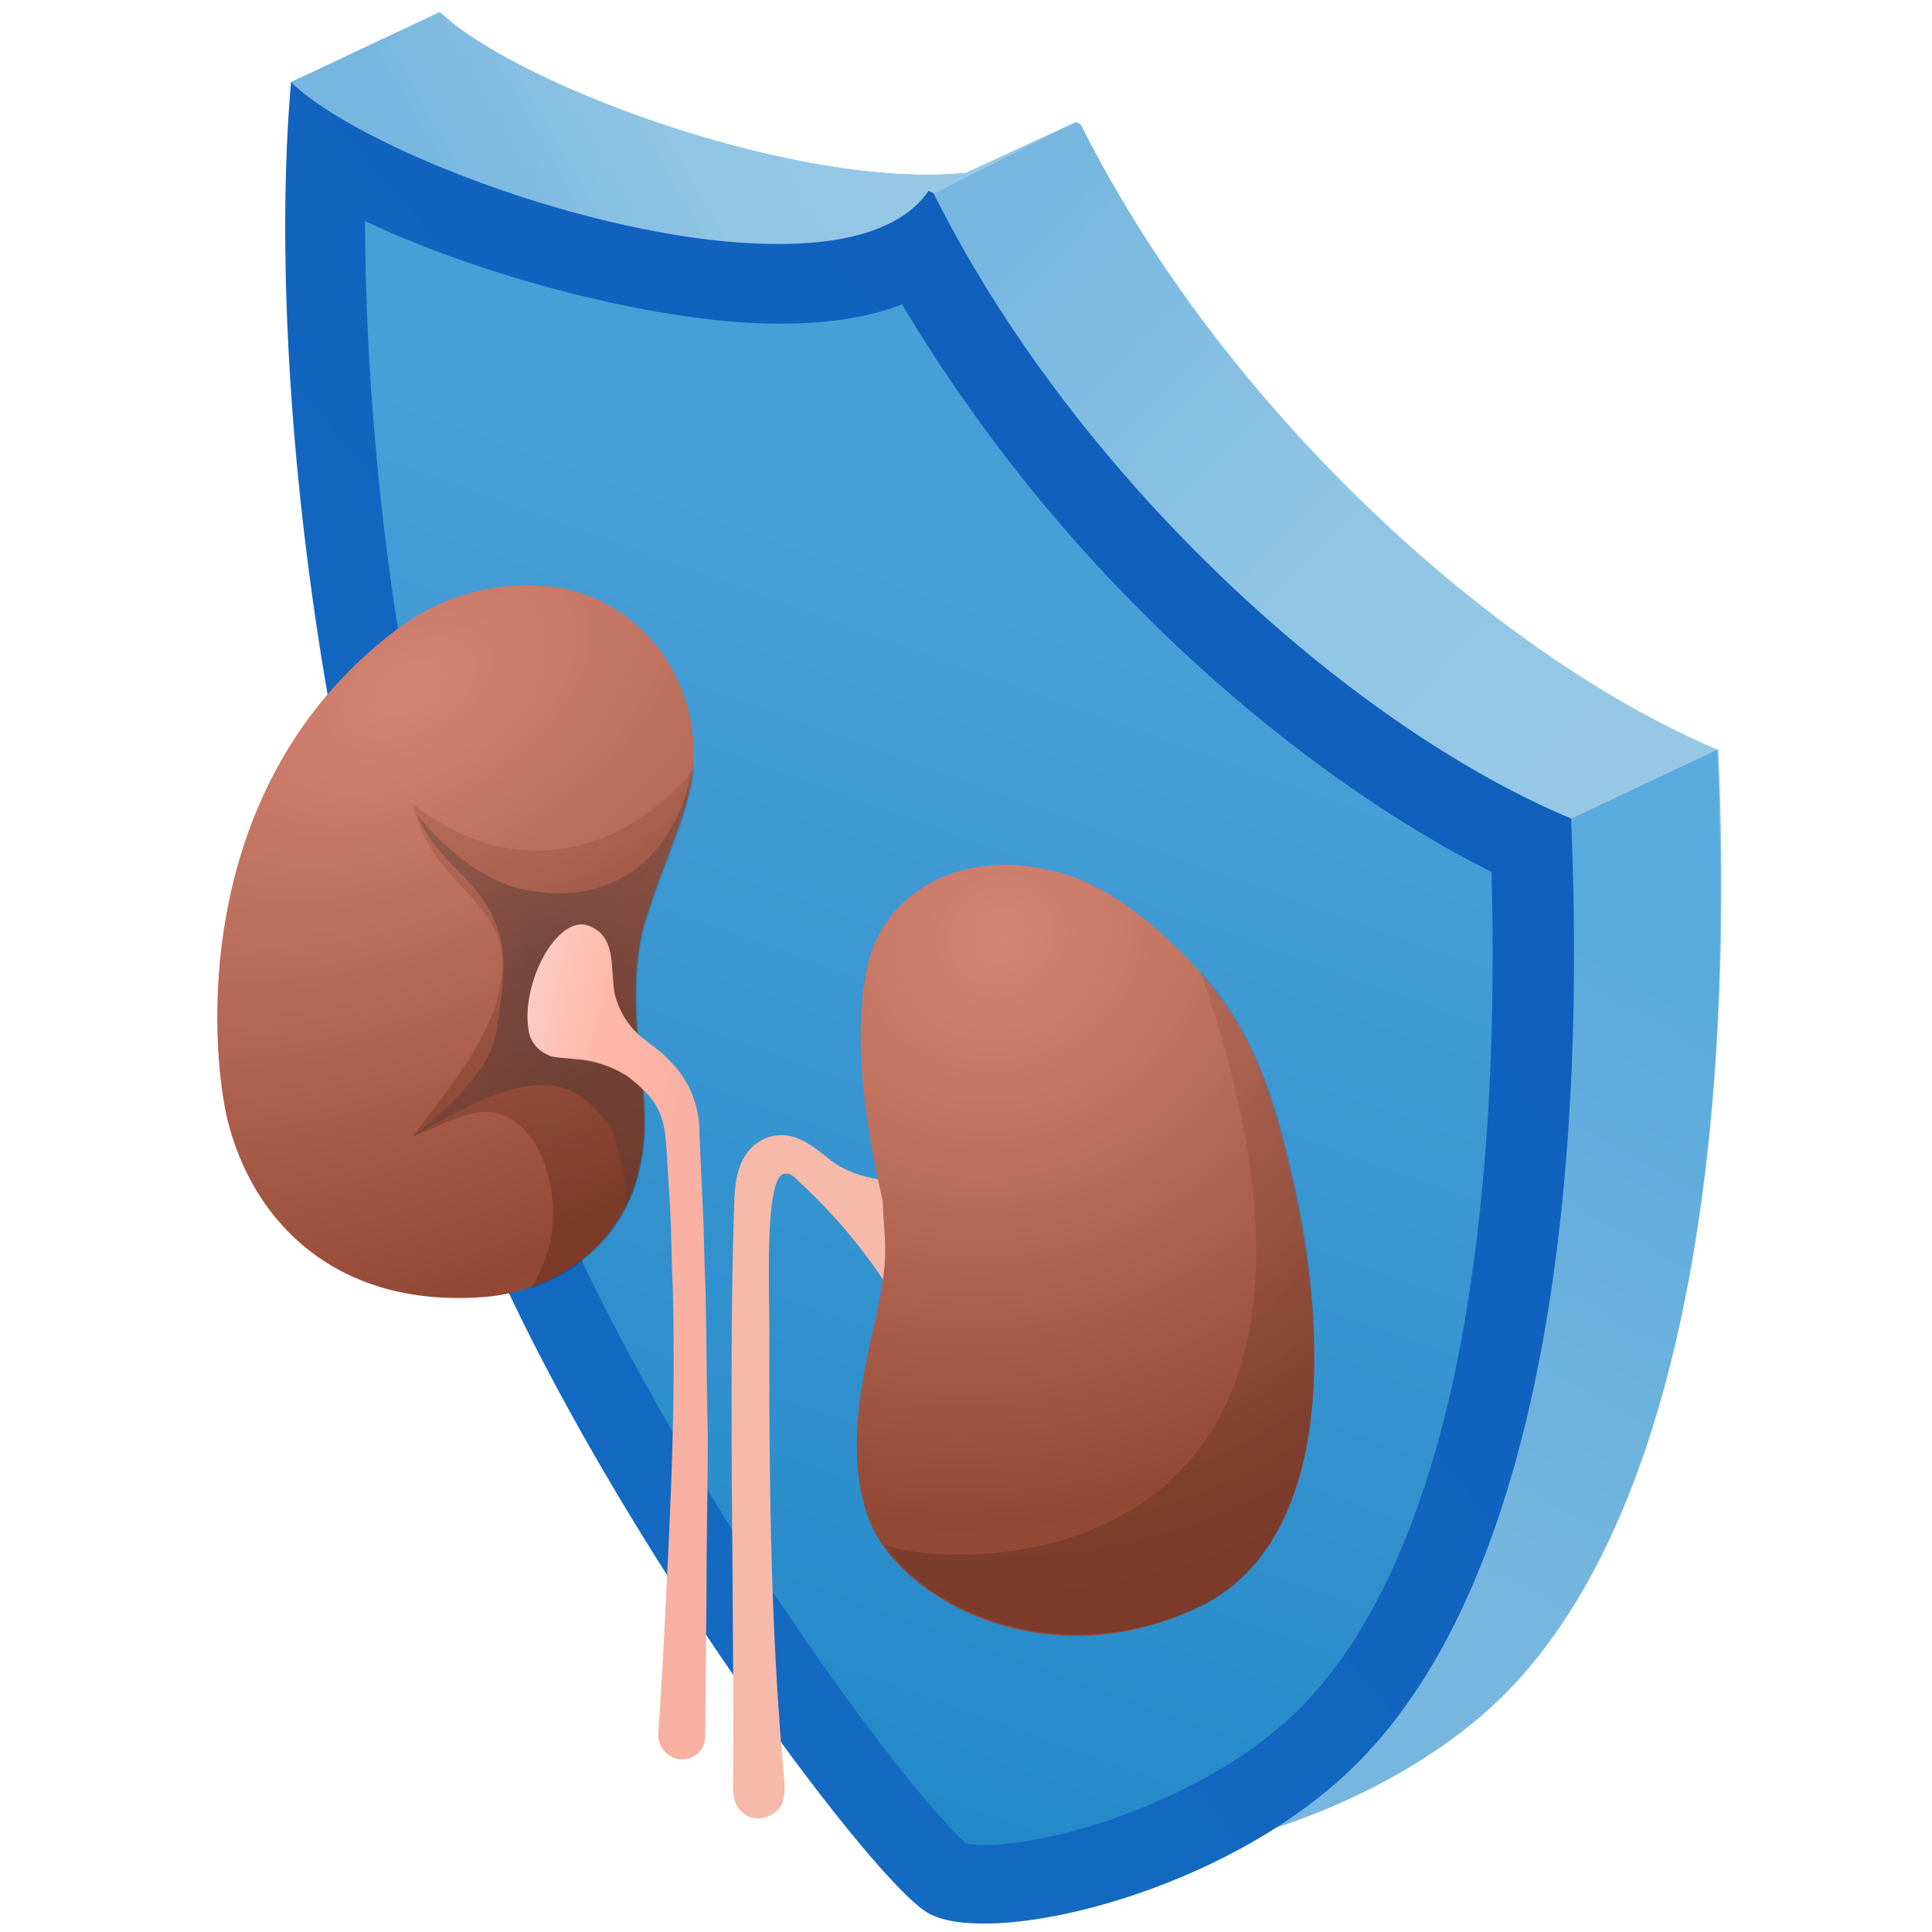 <svg xmlns="http://www.w3.org/2000/svg" width="110" height="110" fill="none"><g clip-path="url(#a)"><path fill="url(#b)" d="M85.87 96.25c-5.22 5.36-13.6 8.53-19.31 9.21-2.48.28-4.4.14-5.37-.48-3.1-1.79-17.18-20.7-24.68-37.12a104.51 104.51 0 0 1-3.71-9.5h-.55L19.67 15.62l-3.1-10.93 8.46-4 .41.35c4.82 4.13 20.28 9.76 29.57 8.8l6.25-2.89.28.14c8.18 16.36 23.85 30.39 36.3 35.61.96 22.07-2 43.32-11.97 53.56Z"/><path fill="url(#c)" d="m61.26 6.94-8.18 4.13-12.86 11.76-20.41-7.36-3.24-10.8L25.03.7l.41.34c4.82 4.13 20.28 9.76 29.57 8.8l6.25-2.89Z"/><path fill="url(#d)" d="M85.87 96.25c-5.22 5.36-13.6 8.53-19.31 9.21-1.52-1.92-3.72-4.67-3.85-4.95-.28-.41 26.6-53.83 26.6-53.83l8.46-3.99c1.03 22.07-1.93 43.25-11.9 53.56Z"/><path fill="url(#e)" d="M55.97 107.25c-1.51 0-2-.28-2-.28h-.13c-2.48-1.5-16.3-19.59-23.72-36.09-4.4-9.76-7.77-21.86-9.83-34.92a152.51 152.51 0 0 1-1.8-27.02c6.4 3.71 17.6 7.35 25.8 7.35 3.36 0 5.97-.61 7.9-1.78 8.93 16.36 23.85 28.67 34.85 33.75.9 24.13-3.1 42-11.34 50.47-5.36 5.56-14.92 8.52-19.73 8.52Z"/><path fill="url(#f)" d="M20.77 12.58c7.29 3.44 17.19 5.85 23.58 5.85 2.75 0 5.09-.35 7.01-1.1A90.37 90.37 0 0 0 66.5 36.3c5.9 5.64 12.37 10.31 18.42 13.34.28 10.38-.34 19.52-1.85 27.36-1.8 9.14-4.82 15.88-8.87 20.08-5.02 5.15-13.82 7.97-18.22 7.97-.48 0-.76-.07-.96-.07-1.04-.9-4.54-4.81-9.63-12.3-3.16-4.54-9-13.62-13.13-22.76-4.33-9.56-7.63-21.45-9.63-34.3a155.39 155.39 0 0 1-1.85-23.04Zm-4.2-7.9c-1.44 16.43 1.72 45.44 11.55 67.1 7.43 16.5 21.6 35.33 24.69 37.12.68.41 1.78.62 3.23.62 5.5 0 15.53-3.23 21.45-9.35C87.46 89.93 90.4 68.68 89.45 46.6 77 41.4 61.33 27.36 53.15 11l-.28-.14c-1.44 2.13-4.6 3.03-8.45 3.03-9.7.07-23.86-5.36-27.85-9.21Z"/><path fill="#F7B9A9" d="M51.23 72.46c-.21-.14-.48 1.1-.62.9a31.15 31.15 0 0 0-5.16-6.12c-.2-.21-.41-.42-.69-.42-1.23-.13-.96 5.98-.96 8.87 0 9.21.07 16.85.83 25.44.07.55.07 1.17-.14 1.65a1.6 1.6 0 0 1-1.38.75c-.55 0-1.03-.4-1.23-.89-.14-.34-.14-.69-.14-1.1.07-11-.28-22.96.07-33.27.07-1.38.34-2.68 1.58-3.37a2.41 2.41 0 0 1 2.06-.07c.69.27 1.24.76 1.86 1.24 1.72 1.3 3.99 1.17 5.64 1.37.4.07.34 3.1.48 3.5.34.83-.35 1.86-1.24 1.86-.34.07-.62-.13-.96-.34Z"/><path fill="url(#g)" d="M22.9 35.61a12.25 12.25 0 0 1 8.6-2.2c5.63.76 9.2 6.6 7.62 12.1-.55 2-1.44 3.92-2.2 6.26-1.16 3.3-.68 6.8-.34 10.24.96 8.94-5.5 11.55-8.94 11.83-8.6.69-13.33-4.4-14.71-10.18-.9-3.85-2.27-19.1 9.97-28.05Z"/><path fill="url(#h)" d="M31.36 70.54c.4-2.2-.14-5.36-2.14-6.74-1.71-1.17-3.36 0-5.7.9 1.92-2.69 5.02-6.06 5.09-9.7.06-3.85-4.06-4.6-5.1-9.21 5.92 4.54 11.76 2.68 15.55-1.45.2-.2.34-.4.48-.61a8.81 8.81 0 0 1-.35 1.85c-.55 2-1.44 3.92-2.2 6.26-1.17 3.3-.68 6.8-.34 10.24.76 7.01-3.16 10.18-6.46 11.28a7.9 7.9 0 0 0 1.17-2.82Z" opacity=".3"/><path fill="url(#i)" d="M35.48 69.03c.48-.9-.34-4.27-.76-4.89-2.26-3.16-4.67-3.36-11.27.62 4.54-3.64 4.74-5.36 4.88-6.53.48-3.16.9-5.57-2.13-8.52-.96-.97-2-2.07-2.48-3.37 1.65 2.13 4.13 4.05 6.54 4.4 7.49 1.1 9.2-5.91 9.2-7.7 0 .82-.13 1.72-.34 2.54-.55 2-1.44 3.92-2.2 6.26-1.16 3.3-.68 6.8-.34 10.24.34 2.96-.14 5.23-1.1 6.95Z" opacity=".4"/><path fill="url(#j)" d="M49.92 74.8c.75-3.5.41-4.06.34-6.4-1.03-4.6-1.72-9.28-.9-13.26.83-4.27 5.5-7.22 11.49-5.3 3.64 1.17 7.84 5.37 9.62 8.46 1.59 2.68 2.41 5.77 3.1 8.8 2.2 9.62 2.13 20.7-5.23 24.34-8.45 4.19-16.7-.14-18.7-4.54-1.85-4.13-.2-9.83.28-12.1Z"/><path fill="url(#k)" d="M68.34 55.27c.9 1.04 1.65 2.07 2.2 3.03 1.58 2.68 2.4 5.77 3.1 8.8 2.2 9.62 1.85 20.9-5.23 24.34-7.84 3.7-15.4.48-18.08-3.51 3.78 1.58 30.18 2.48 18.01-32.66Z" opacity=".4"/><path fill="url(#l)" d="M40.16 73.15c-.07-1.45-.07-2.89-.14-4.33l-.2-4.33v.06a5.65 5.65 0 0 0-1.52-3.98l-.62-.62-1.23-.96A4.64 4.64 0 0 1 35 56.58c-.27-1.38.14-3.23-1.44-3.85-1.79-.76-3.99 3.3-3.44 6.05.14.69.69 1.17 1.3 1.37 1.04.21 2.14 0 3.79.83l.48.27c.55.42 1.1.9 1.51 1.45.62.9.69 1.85.76 2.89l.2 3.3c.07 1.44.07 2.81.14 4.26.07 2.82.07 5.7 0 8.52-.07 2.82-.2 5.64-.34 8.53-.14 2.82-.28 5.7-.48 8.52v.07c0 .76.62 1.38 1.37 1.38.76 0 1.3-.62 1.3-1.3l.08-8.6c0-2.9.07-5.7.07-8.6-.07-2.82-.07-5.7-.14-8.52Z"/></g><defs><linearGradient id="b" x1="38.03" x2="69.68" y1="33.5" y2="64.14" gradientUnits="userSpaceOnUse"><stop stop-color="#77B7DF"/><stop offset=".59" stop-color="#91C5E5"/><stop offset="1" stop-color="#96C8E6"/></linearGradient><linearGradient id="c" x1="27.25" x2="46.49" y1="14.36" y2="3.44" gradientUnits="userSpaceOnUse"><stop stop-color="#77B7DF"/><stop offset=".59" stop-color="#91C5E5"/><stop offset="1" stop-color="#96C8E6"/></linearGradient><linearGradient id="d" x1="96.12" x2="64.77" y1="57.13" y2="113.49" gradientUnits="userSpaceOnUse"><stop stop-color="#5AABDD"/><stop offset=".55" stop-color="#77B7DF"/></linearGradient><linearGradient id="e" x1="57.48" x2="29.98" y1="28.87" y2="105.18" gradientUnits="userSpaceOnUse"><stop offset=".06" stop-color="#489FD7"/><stop offset="1" stop-color="#1F86C6"/></linearGradient><linearGradient id="f" x1="11.25" x2="74.51" y1="82.01" y2="29.82" gradientUnits="userSpaceOnUse"><stop stop-color="#146DC1"/><stop offset=".9" stop-color="#1160BE"/></linearGradient><linearGradient id="l" x1="30.4" x2="42.86" y1="46.11" y2="48.98" gradientUnits="userSpaceOnUse"><stop stop-color="#FBD5CD"/><stop offset=".52" stop-color="#FFB8A9"/><stop offset="1" stop-color="#F7B0A1"/></linearGradient><radialGradient id="g" cx="0" cy="0" r="1" gradientTransform="matrix(19.6 37.5 -62.9 32.9 23.38 39.19)" gradientUnits="userSpaceOnUse"><stop stop-color="#D48473"/><stop offset=".77" stop-color="#924934"/><stop offset="1" stop-color="#9D4B37"/></radialGradient><radialGradient id="h" cx="0" cy="0" r="1" gradientTransform="matrix(-34.5 0 0 -34.5 27.71 34.3)" gradientUnits="userSpaceOnUse"><stop stop-color="#9B5947" stop-opacity=".6"/><stop offset="1" stop-color="#48160E"/></radialGradient><radialGradient id="i" cx="0" cy="0" r="1" gradientTransform="matrix(0 13 -8 0 31.46 56.03)" gradientUnits="userSpaceOnUse"><stop stop-color="#352C2A"/><stop offset="1" stop-color="#4C3731" stop-opacity=".8"/></radialGradient><radialGradient id="j" cx="0" cy="0" r="1" gradientTransform="matrix(21 36.8 -40.1 22.9 57.06 53.28)" gradientUnits="userSpaceOnUse"><stop stop-color="#D48473"/><stop offset=".25" stop-color="#C17360"/><stop offset=".77" stop-color="#924934"/><stop offset="1" stop-color="#9D4B37"/></radialGradient><radialGradient id="k" cx="0" cy="0" r="1" gradientTransform="matrix(-46 0 0 -46 57.06 55.84)" gradientUnits="userSpaceOnUse"><stop stop-color="#9B5947" stop-opacity=".4"/><stop offset="1" stop-color="#32100A"/></radialGradient><clipPath id="a"><path fill="#fff" d="M0 0h110v110H0z"/></clipPath></defs></svg>